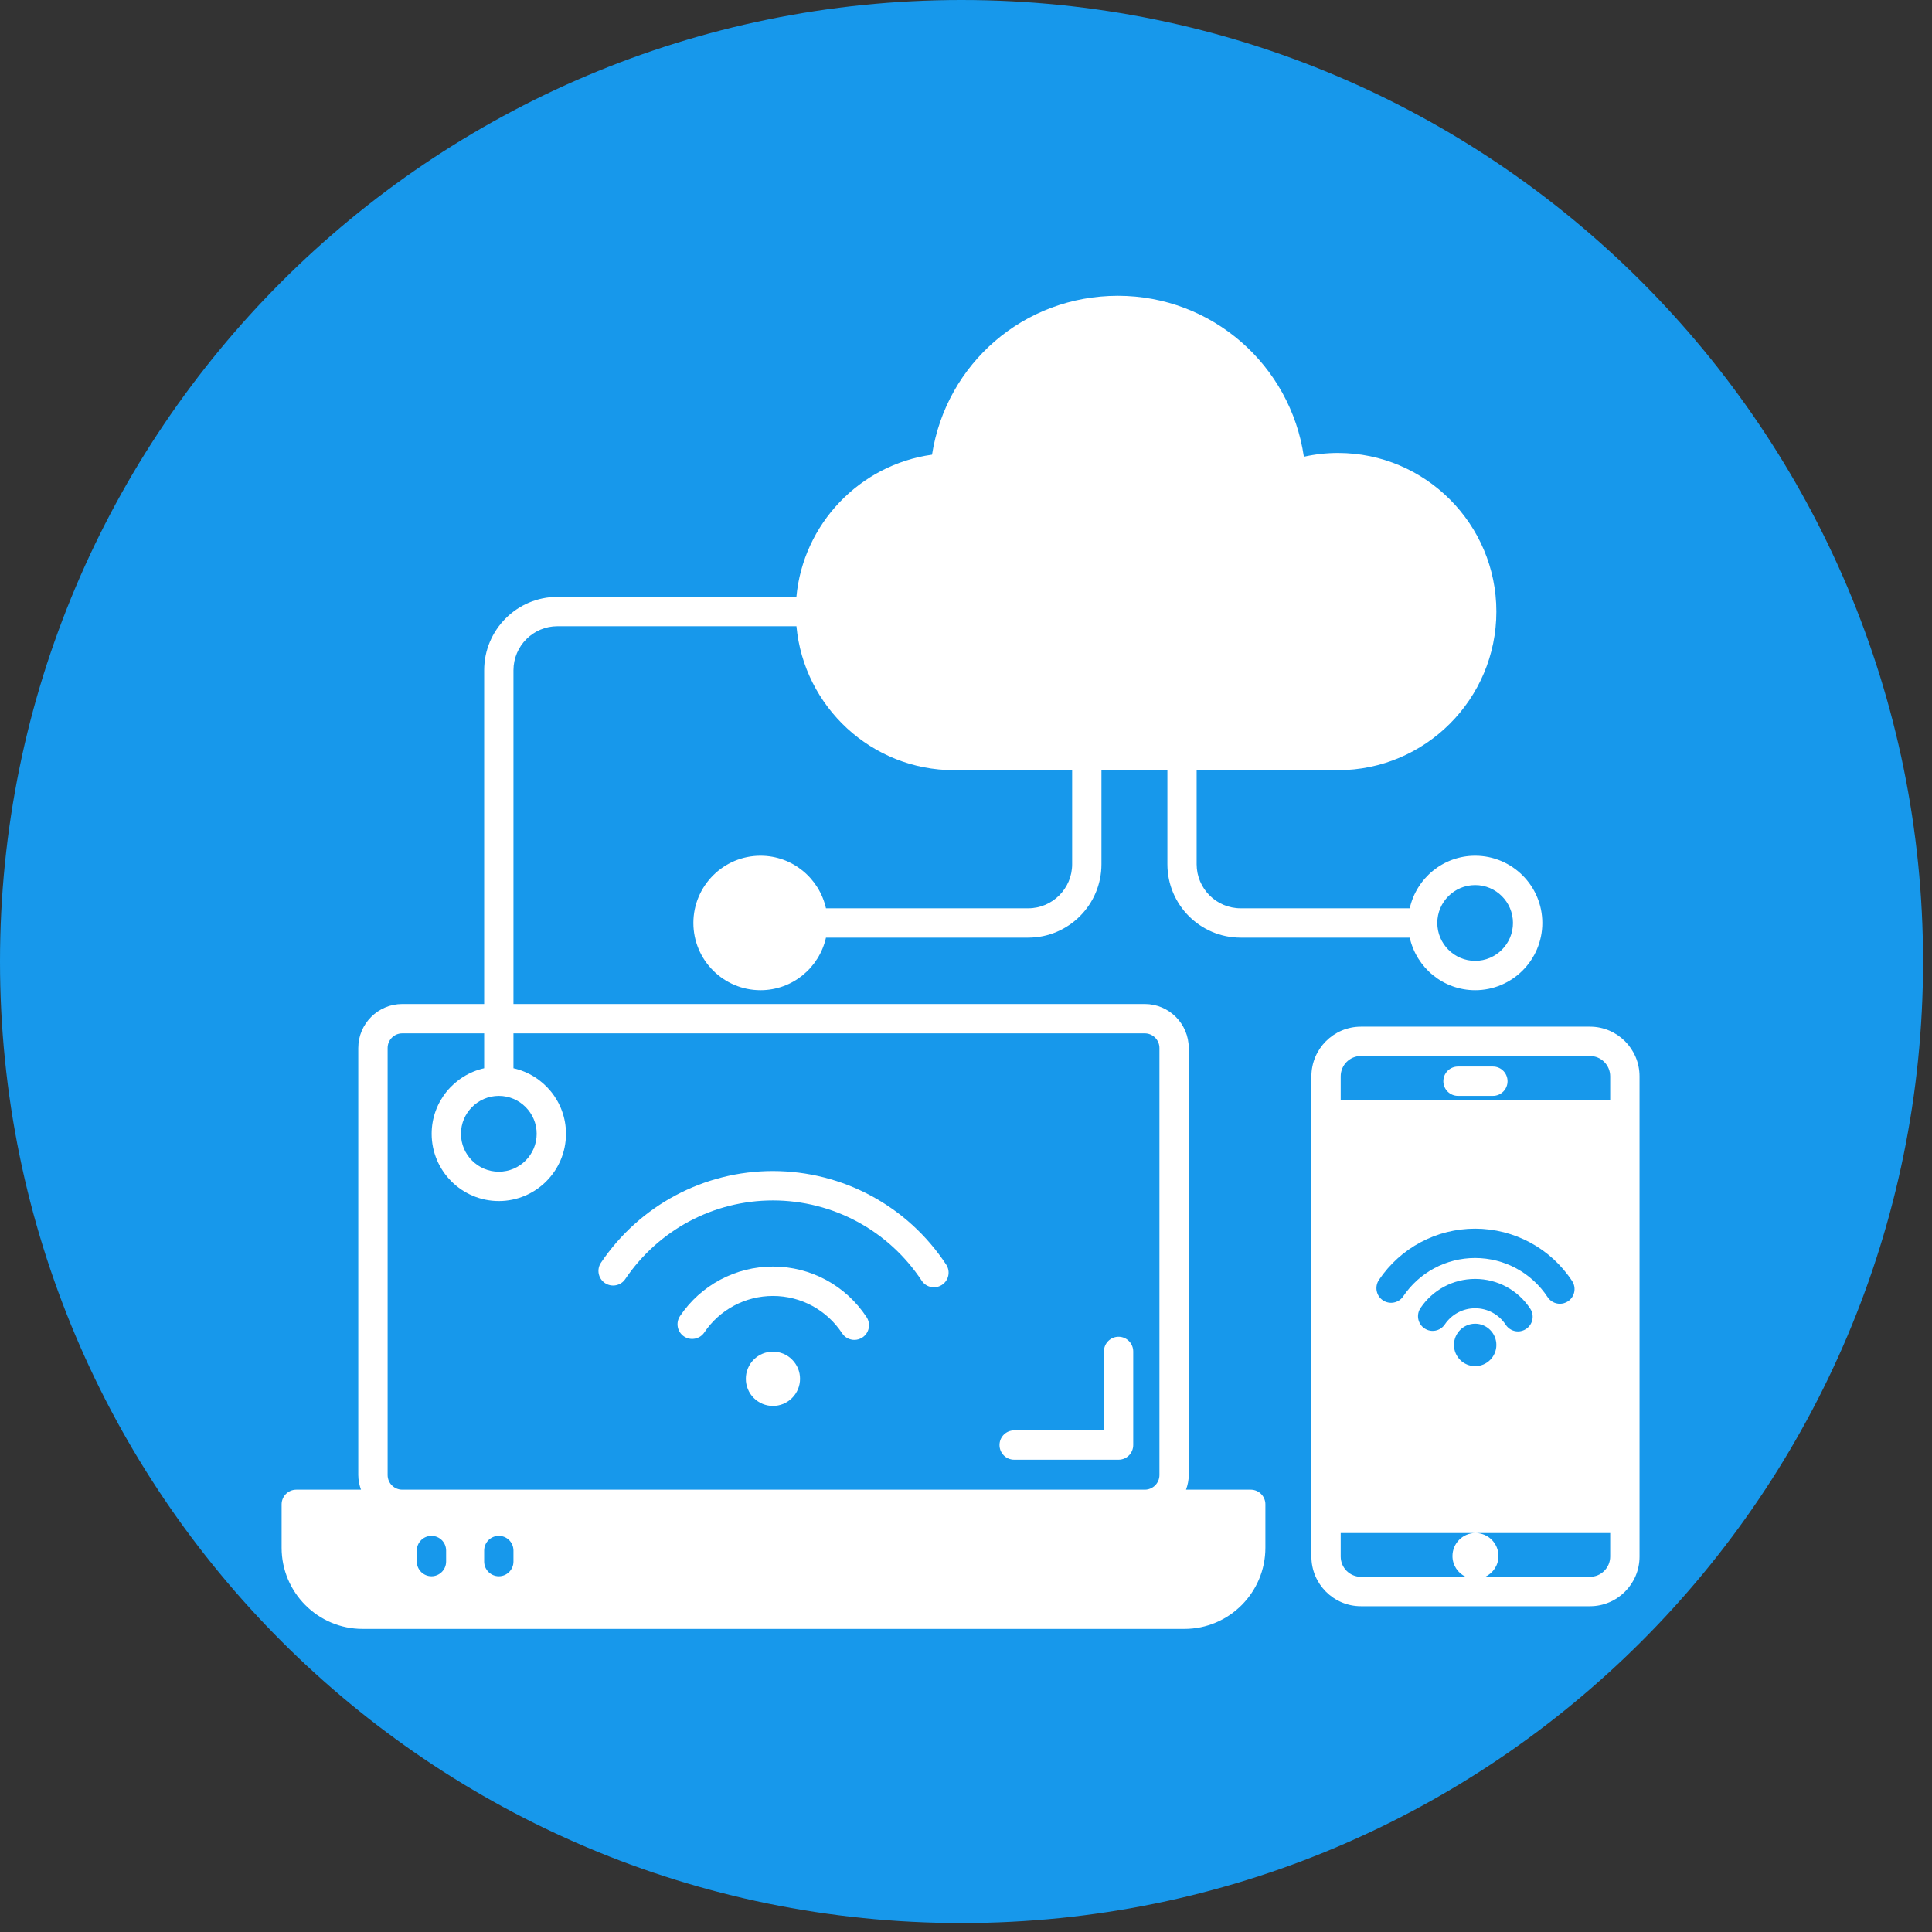 <svg xmlns="http://www.w3.org/2000/svg" xmlns:xlink="http://www.w3.org/1999/xlink" width="215" viewBox="0 0 161.25 161.25" height="215" preserveAspectRatio="xMidYMid meet"><rect x="0" y="0" width="161.25" height="161.25" fill="#333333" stroke="none"/><defs><clipPath id="b330ddaa54"><path d="M 0 0 L 160.504 0 L 160.504 160.504 L 0 160.504 Z M 0 0 " clip-rule="nonzero"></path></clipPath><clipPath id="0f9fbd2d7b"><path d="M 80.25 0 C 35.93 0 0 35.93 0 80.25 C 0 124.574 35.93 160.504 80.25 160.504 C 124.574 160.504 160.504 124.574 160.504 80.25 C 160.504 35.93 124.574 0 80.25 0 Z M 80.25 0 " clip-rule="nonzero"></path></clipPath><clipPath id="44144d619a"><path d="M 23.496 24.703 L 129 24.703 L 129 135.934 L 23.496 135.934 Z M 23.496 24.703 " clip-rule="nonzero"></path></clipPath><clipPath id="be98bbe604"><path d="M 109 85 L 136.969 85 L 136.969 135 L 109 135 Z M 109 85 " clip-rule="nonzero"></path></clipPath></defs><g clip-path="url(#b330ddaa54)"><g clip-path="url(#0f9fbd2d7b)"><path fill="#1798eb" d="M 0 0 L 160.504 0 L 160.504 160.504 L 0 160.504 Z M 0 0 " fill-opacity="1" fill-rule="nonzero"></path></g></g><g clip-path="url(#44144d619a)"><path fill="#ffffff" d="M 104.391 124.332 L 98.988 124.332 C 99.129 123.949 99.215 123.543 99.215 123.109 L 99.215 87.469 C 99.215 85.445 97.57 83.797 95.547 83.797 L 42.855 83.797 L 42.855 55.941 C 42.855 53.914 44.504 52.266 46.527 52.266 L 66.473 52.266 C 67.094 58.992 72.754 64.281 79.629 64.281 L 89.484 64.281 L 89.484 72.133 C 89.484 74.16 87.836 75.809 85.816 75.809 L 68.938 75.809 C 68.375 73.301 66.145 71.422 63.473 71.422 C 60.387 71.422 57.871 73.938 57.871 77.031 C 57.871 80.129 60.387 82.645 63.473 82.645 C 66.145 82.645 68.375 80.766 68.938 78.258 L 85.816 78.258 C 89.188 78.258 91.93 75.512 91.93 72.133 L 91.93 64.281 L 97.434 64.281 L 97.434 72.133 C 97.434 75.512 100.176 78.258 103.547 78.258 L 117.66 78.258 C 118.219 80.762 120.453 82.645 123.121 82.645 C 126.211 82.645 128.727 80.129 128.727 77.031 C 128.727 73.938 126.211 71.422 123.121 71.422 C 120.453 71.422 118.219 73.301 117.66 75.809 L 103.547 75.809 C 101.523 75.809 99.875 74.16 99.875 72.133 L 99.875 64.281 L 111.672 64.281 C 118.961 64.281 124.891 58.34 124.891 51.043 C 124.891 43.742 118.961 37.805 111.672 37.805 C 110.719 37.805 109.762 37.91 108.824 38.121 C 107.711 30.477 101.164 24.688 93.301 24.688 C 85.477 24.688 78.98 30.32 77.789 37.949 C 71.734 38.793 67.031 43.742 66.469 49.816 L 46.527 49.816 C 43.152 49.816 40.41 52.562 40.41 55.941 L 40.41 83.797 L 33.574 83.797 C 31.551 83.797 29.902 85.445 29.902 87.469 L 29.902 123.109 C 29.902 123.543 29.992 123.949 30.129 124.332 L 24.727 124.332 C 24.051 124.332 23.504 124.883 23.504 125.559 L 23.504 129.18 C 23.504 132.914 26.535 135.953 30.262 135.953 L 98.855 135.953 C 102.582 135.953 105.613 132.914 105.613 129.18 L 105.613 125.559 C 105.617 124.883 105.066 124.332 104.391 124.332 Z M 123.121 73.871 C 124.863 73.871 126.277 75.289 126.277 77.031 C 126.277 78.777 124.863 80.195 123.121 80.195 C 121.379 80.195 119.961 78.777 119.961 77.031 C 119.961 75.289 121.379 73.871 123.121 73.871 Z M 42.855 129.414 L 42.855 130.332 C 42.855 131.008 42.309 131.559 41.633 131.559 C 40.957 131.559 40.41 131.008 40.41 130.332 L 40.41 129.414 C 40.41 128.734 40.957 128.188 41.633 128.188 C 42.309 128.188 42.855 128.734 42.855 129.414 Z M 37.234 129.414 L 37.234 130.332 C 37.234 131.008 36.688 131.559 36.012 131.559 C 35.336 131.559 34.789 131.008 34.789 130.332 L 34.789 129.414 C 34.789 128.734 35.336 128.188 36.012 128.188 C 36.688 128.188 37.234 128.734 37.234 129.414 Z M 41.633 91.465 C 43.375 91.465 44.793 92.887 44.793 94.629 C 44.793 96.375 43.375 97.793 41.633 97.793 C 39.891 97.793 38.473 96.375 38.473 94.629 C 38.473 92.887 39.891 91.465 41.633 91.465 Z M 32.352 87.469 C 32.352 86.793 32.898 86.246 33.574 86.246 L 40.41 86.246 L 40.41 89.16 C 37.906 89.723 36.027 91.957 36.027 94.629 C 36.027 97.723 38.543 100.242 41.633 100.242 C 44.723 100.242 47.238 97.723 47.238 94.629 C 47.238 91.957 45.359 89.723 42.855 89.16 L 42.855 86.246 L 95.547 86.246 C 96.219 86.246 96.77 86.793 96.77 87.469 L 96.77 123.109 C 96.77 123.785 96.219 124.332 95.547 124.332 L 74.32 124.332 C 74.316 124.332 74.312 124.332 74.309 124.332 L 33.574 124.332 C 32.898 124.332 32.352 123.785 32.352 123.109 Z M 32.352 87.469 " fill-opacity="1" fill-rule="nonzero"></path></g><path fill="#ffffff" d="M 66.773 115.078 C 66.773 115.379 66.715 115.668 66.602 115.945 C 66.484 116.223 66.32 116.469 66.109 116.68 C 65.898 116.891 65.652 117.055 65.375 117.172 C 65.098 117.285 64.809 117.344 64.512 117.344 C 64.211 117.344 63.922 117.285 63.645 117.172 C 63.367 117.055 63.125 116.891 62.91 116.68 C 62.699 116.469 62.535 116.223 62.422 115.945 C 62.305 115.668 62.25 115.379 62.25 115.078 C 62.25 114.777 62.305 114.488 62.422 114.211 C 62.535 113.934 62.699 113.688 62.91 113.477 C 63.125 113.262 63.367 113.102 63.645 112.984 C 63.922 112.871 64.211 112.812 64.512 112.812 C 64.809 112.812 65.098 112.871 65.375 112.984 C 65.652 113.102 65.898 113.262 66.109 113.477 C 66.32 113.688 66.484 113.934 66.602 114.211 C 66.715 114.488 66.773 114.777 66.773 115.078 Z M 66.773 115.078 " fill-opacity="1" fill-rule="nonzero"></path><path fill="#ffffff" d="M 64.512 105.711 C 61.398 105.711 58.5 107.254 56.758 109.84 C 56.379 110.402 56.527 111.164 57.086 111.543 C 57.645 111.918 58.406 111.773 58.785 111.211 C 60.07 109.301 62.211 108.164 64.512 108.164 C 66.844 108.164 69 109.328 70.285 111.281 C 70.52 111.641 70.91 111.832 71.309 111.832 C 71.539 111.832 71.773 111.766 71.98 111.629 C 72.543 111.258 72.699 110.5 72.328 109.934 C 70.59 107.289 67.668 105.711 64.512 105.711 Z M 64.512 105.711 " fill-opacity="1" fill-rule="nonzero"></path><path fill="#ffffff" d="M 52.184 106.758 C 54.961 102.645 59.566 100.191 64.512 100.191 C 69.523 100.195 74.164 102.699 76.93 106.891 C 77.164 107.25 77.555 107.441 77.949 107.441 C 78.18 107.441 78.414 107.375 78.621 107.238 C 79.188 106.867 79.344 106.105 78.969 105.543 C 75.754 100.66 70.348 97.746 64.512 97.738 C 58.754 97.738 53.387 100.598 50.16 105.387 C 49.781 105.945 49.926 106.707 50.488 107.086 C 51.047 107.461 51.809 107.316 52.184 106.758 Z M 52.184 106.758 " fill-opacity="1" fill-rule="nonzero"></path><g clip-path="url(#be98bbe604)"><path fill="#ffffff" d="M 132.703 85.688 L 113.586 85.688 C 111.305 85.688 109.453 87.547 109.453 89.832 L 109.453 129.918 C 109.453 132.199 111.305 134.059 113.586 134.059 L 132.703 134.059 C 134.984 134.059 136.84 132.199 136.84 129.918 L 136.84 89.832 C 136.84 87.547 134.984 85.688 132.703 85.688 Z M 123.117 109.191 C 122.102 109.191 121.156 109.695 120.586 110.543 C 120.207 111.102 119.449 111.25 118.891 110.871 C 118.328 110.492 118.184 109.73 118.559 109.172 C 119.586 107.648 121.289 106.742 123.117 106.742 C 124.977 106.742 126.695 107.668 127.719 109.227 C 128.09 109.789 127.934 110.551 127.367 110.922 C 127.16 111.059 126.93 111.125 126.695 111.125 C 126.301 111.125 125.91 110.93 125.676 110.574 C 125.105 109.707 124.152 109.191 123.117 109.191 Z M 124.891 112.254 C 124.891 113.23 124.094 114.023 123.121 114.023 C 122.145 114.023 121.352 113.23 121.352 112.254 C 121.352 111.273 122.145 110.48 123.121 110.48 C 124.094 110.48 124.891 111.277 124.891 112.254 Z M 130.867 108.613 C 130.656 108.75 130.426 108.816 130.191 108.816 C 129.797 108.816 129.406 108.621 129.172 108.266 C 127.824 106.219 125.562 105 123.117 104.996 C 120.707 104.996 118.465 106.195 117.117 108.195 C 116.738 108.758 115.98 108.902 115.418 108.527 C 114.859 108.148 114.711 107.387 115.09 106.824 C 116.895 104.145 119.895 102.547 123.117 102.547 C 126.387 102.551 129.414 104.184 131.211 106.914 C 131.586 107.48 131.43 108.238 130.867 108.613 Z M 134.391 129.914 C 134.391 130.848 133.633 131.605 132.703 131.605 L 123.961 131.605 C 124.613 131.297 125.066 130.641 125.066 129.871 C 125.066 128.812 124.207 127.949 123.145 127.949 C 122.086 127.949 121.227 128.812 121.227 129.871 C 121.227 130.641 121.68 131.297 122.332 131.605 L 113.586 131.605 C 112.656 131.605 111.898 130.848 111.898 129.914 L 111.898 127.949 L 134.391 127.949 Z M 134.391 91.797 L 111.898 91.797 L 111.898 89.832 C 111.898 88.895 112.656 88.137 113.586 88.137 L 132.703 88.137 C 133.633 88.137 134.391 88.895 134.391 89.832 Z M 134.391 91.797 " fill-opacity="1" fill-rule="nonzero"></path></g><path fill="#ffffff" d="M 124.602 89.016 L 121.688 89.016 C 121.012 89.016 120.465 89.562 120.465 90.242 C 120.465 90.918 121.012 91.465 121.688 91.465 L 124.602 91.465 C 125.277 91.465 125.824 90.918 125.824 90.242 C 125.824 89.562 125.277 89.016 124.602 89.016 Z M 124.602 89.016 " fill-opacity="1" fill-rule="nonzero"></path><path fill="#ffffff" d="M 84.645 121.832 L 93.359 121.832 C 94.035 121.832 94.582 121.285 94.582 120.605 L 94.582 112.797 C 94.582 112.121 94.035 111.57 93.359 111.57 C 92.684 111.57 92.137 112.121 92.137 112.797 L 92.137 119.383 L 84.645 119.383 C 83.969 119.383 83.422 119.93 83.422 120.605 C 83.422 121.285 83.969 121.832 84.645 121.832 Z M 84.645 121.832 " fill-opacity="1" fill-rule="nonzero"></path></svg>